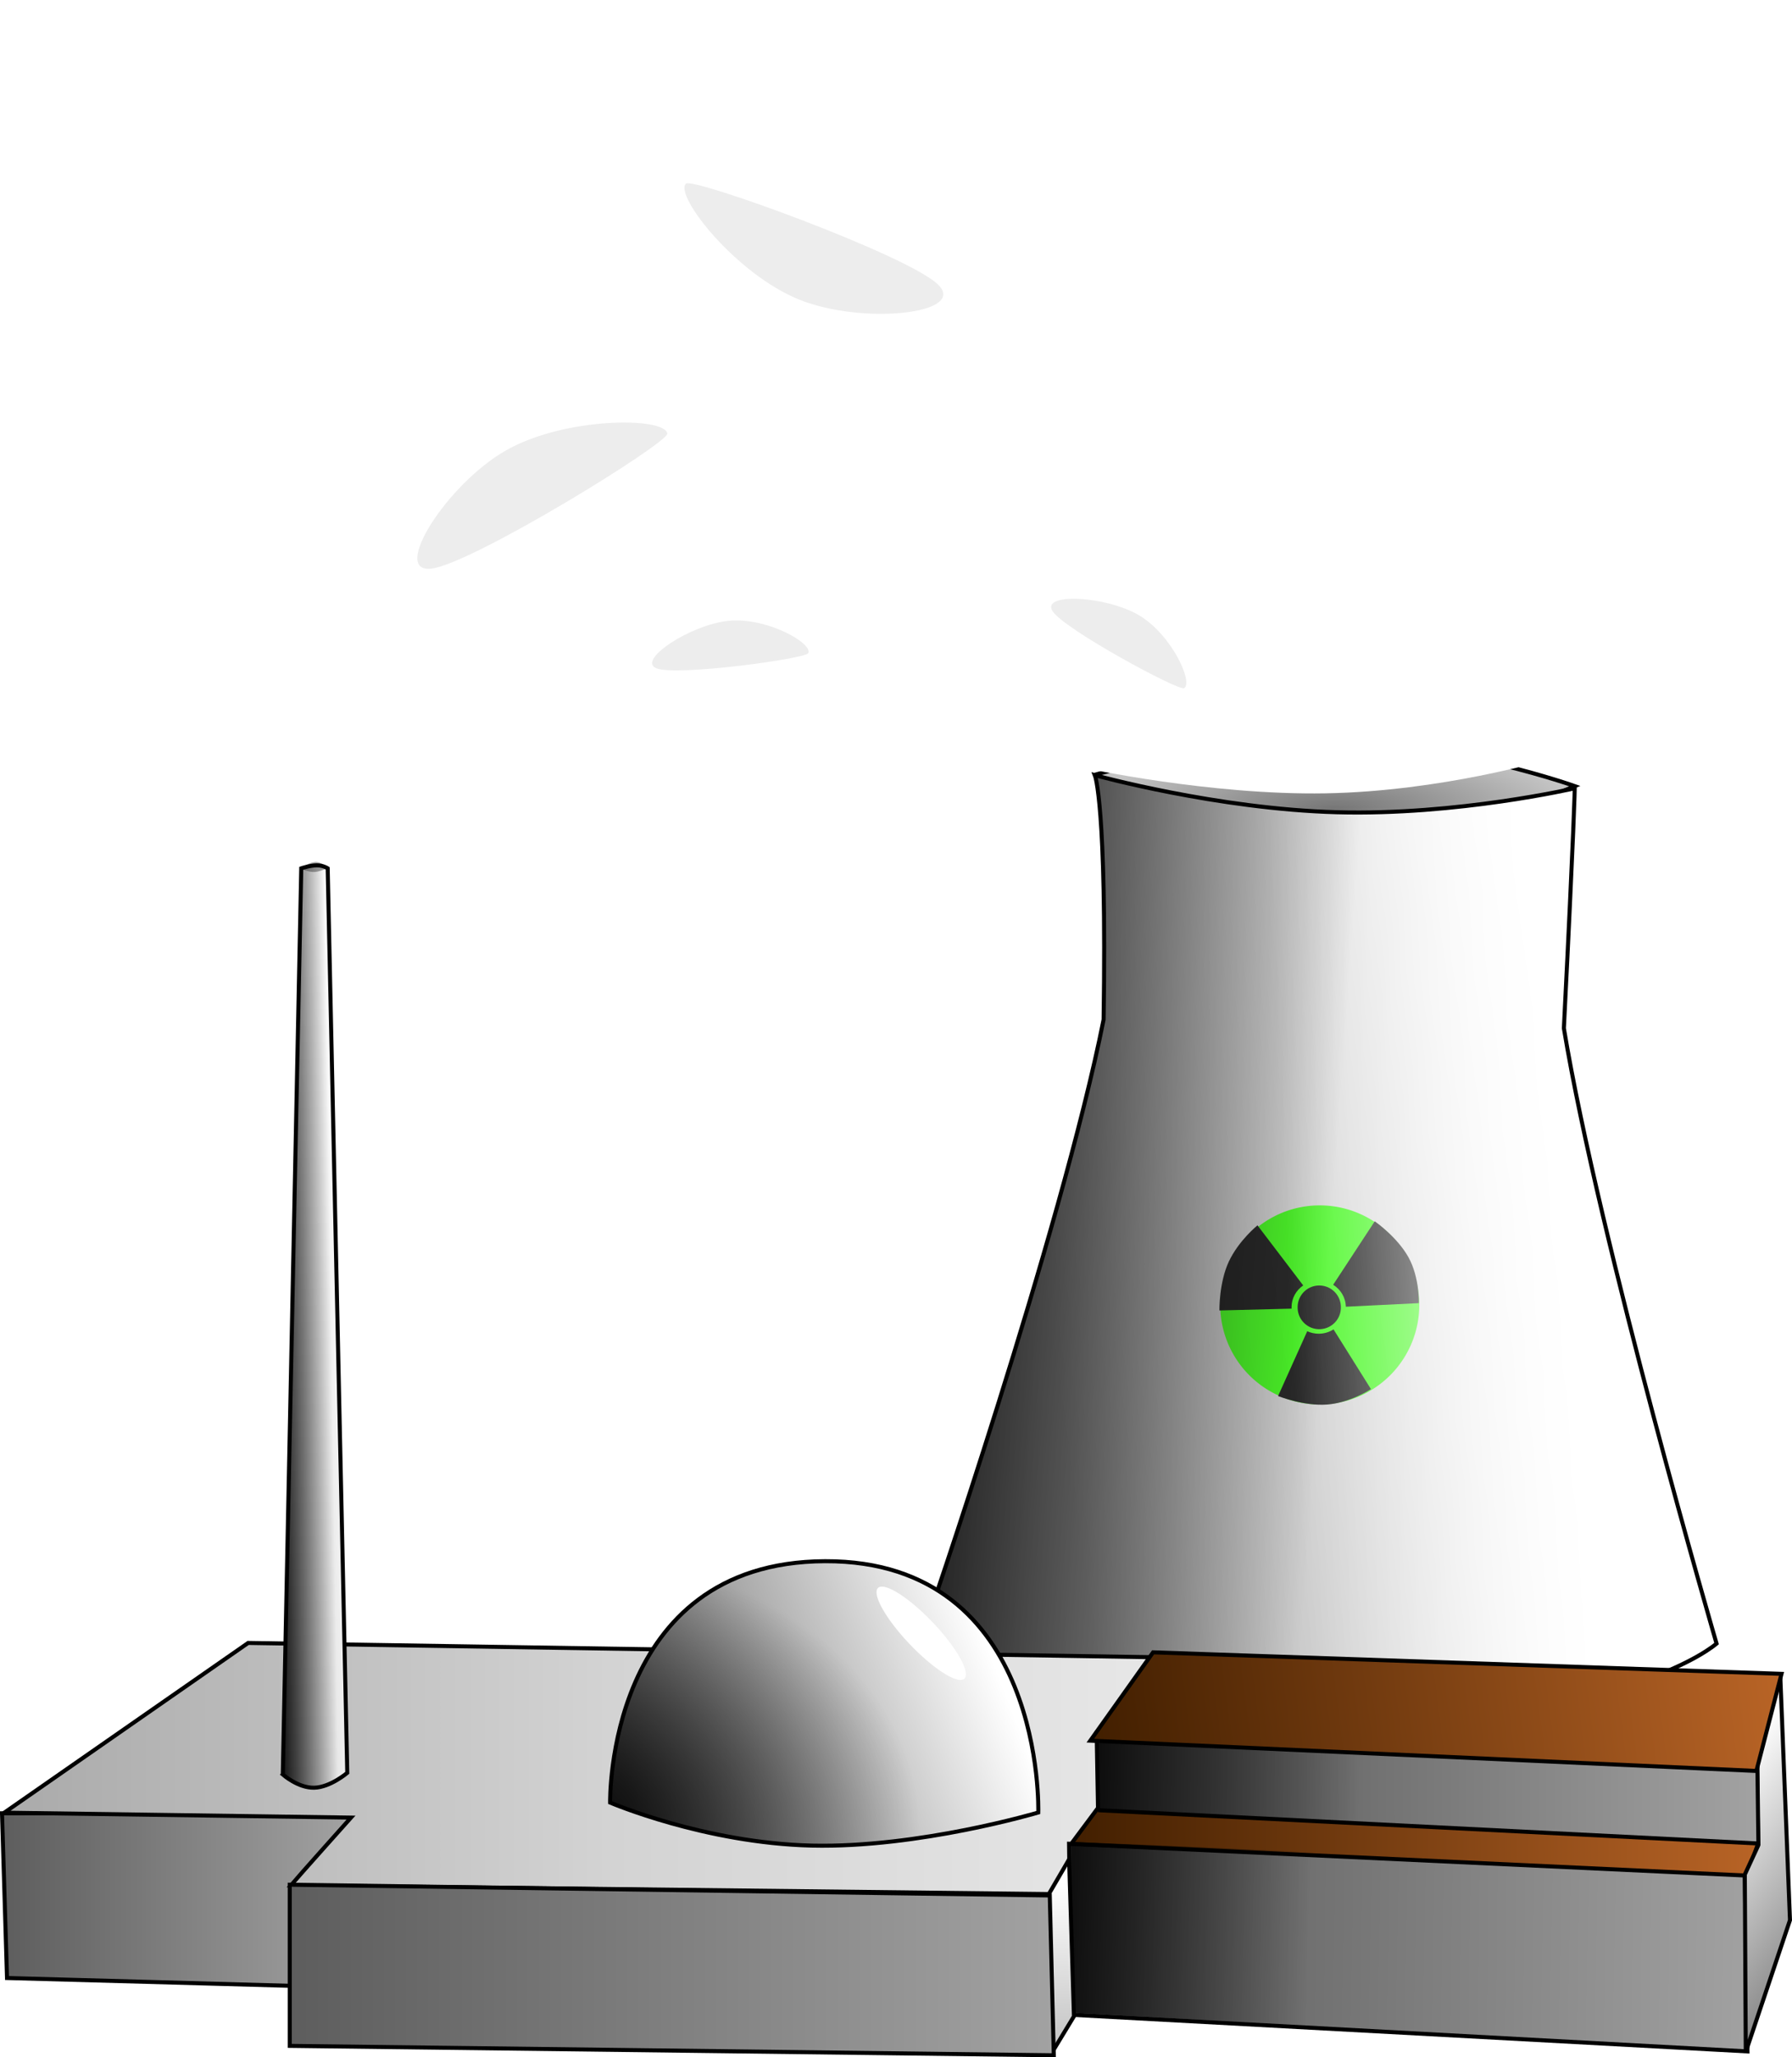 <?xml version="1.0" encoding="UTF-8"?>
<svg version="1.0" viewBox="0 0 444.7 510.41" xmlns="http://www.w3.org/2000/svg" xmlns:xlink="http://www.w3.org/1999/xlink">
<defs>
<linearGradient id="a">
<stop offset="0"/>
<stop stop-opacity="0" offset="1"/>
</linearGradient>
<linearGradient id="b">
<stop stop-color="#5d5d5d" offset="0"/>
<stop stop-color="#a2a2a2" offset="1"/>
</linearGradient>
<linearGradient id="c">
<stop stop-color="#616161" offset="0"/>
<stop stop-color="#fff" offset="1"/>
</linearGradient>
<linearGradient id="d">
<stop stop-color="#421f00" offset="0"/>
<stop stop-color="#b96426" offset="1"/>
</linearGradient>
<linearGradient id="e">
<stop stop-color="#c9c9c9" offset="0"/>
<stop stop-color="#fff" offset="1"/>
</linearGradient>
<linearGradient id="u" x1="214.25" x2="303.82" y1="572.44" y2="537.12" gradientUnits="userSpaceOnUse" xlink:href="#c"/>
<linearGradient id="t" x1="326.23" x2="495.84" y1="575.18" y2="553.19" gradientTransform="translate(5.308 -8.664)" gradientUnits="userSpaceOnUse" xlink:href="#d"/>
<linearGradient id="s" x1="323.51" x2="322.38" y1="633.18" y2="596.26" gradientUnits="userSpaceOnUse" xlink:href="#e"/>
<linearGradient id="r" x1="127.59" x2="145.23" y1="449.66" y2="448.86" gradientUnits="userSpaceOnUse" xlink:href="#e"/>
<linearGradient id="q" x1="316.03" x2="450.31" y1="434.68" y2="415.82" gradientUnits="userSpaceOnUse">
<stop stop-color="#adadad" offset="0"/>
<stop stop-color="#fff" offset="1"/>
</linearGradient>
<linearGradient id="p" x1="67.862" x2="352.89" y1="568.02" y2="568.02" gradientUnits="userSpaceOnUse">
<stop stop-color="#acacac" offset="0"/>
<stop stop-color="#d3d3d3" offset=".5"/>
<stop stop-color="#e8e8e8" offset="1"/>
</linearGradient>
<filter id="aa" x="-.087" y="-.13" width="1.173" height="1.261">
<feGaussianBlur stdDeviation="10.69"/>
</filter>
<radialGradient id="g" cx="390.03" cy="330.23" r="59.817" gradientTransform="matrix(1 0 0 .281 0 237.55)" gradientUnits="userSpaceOnUse">
<stop stop-color="#747474" offset="0"/>
<stop stop-color="#c4c4c4" offset="1"/>
</radialGradient>
<linearGradient id="o" x1="324.86" x2="496.58" y1="586.45" y2="585.97" gradientUnits="userSpaceOnUse" xlink:href="#d"/>
<linearGradient id="n" x1="59.552" x2="146.09" y1="600.67" y2="600.67" gradientUnits="userSpaceOnUse" xlink:href="#b"/>
<linearGradient id="m" x1="130.96" x2="320.56" y1="618" y2="618" gradientUnits="userSpaceOnUse" xlink:href="#b"/>
<linearGradient id="l" x1="339.51" x2="494.57" y1="609.92" y2="612.44" gradientUnits="userSpaceOnUse" xlink:href="#b"/>
<linearGradient id="j" x1="358.48" x2="495.41" y1="572.9" y2="572.9" gradientUnits="userSpaceOnUse" xlink:href="#b"/>
<linearGradient id="i" x1="530.6" x2="482.1" y1="612.74" y2="575.12" gradientUnits="userSpaceOnUse" xlink:href="#c"/>
<filter id="z" x="-.204" y="-.196" width="1.409" height="1.392">
<feGaussianBlur stdDeviation="1.888"/>
</filter>
<linearGradient id="y" x1="274.46" x2="391.14" y1="402.57" y2="411.05" gradientUnits="userSpaceOnUse" xlink:href="#a"/>
<linearGradient id="x" x1="126.04" x2="141.17" y1="448.79" y2="448.57" gradientUnits="userSpaceOnUse" xlink:href="#a"/>
<linearGradient id="w" x1="313.11" x2="383.46" y1="610.21" y2="612.44" gradientTransform="translate(.471 -.471)" gradientUnits="userSpaceOnUse" xlink:href="#a"/>
<radialGradient id="h" cx="200" cy="594.4" r="53.132" gradientTransform="matrix(1.704 .013 -.01 1.292 -138.2 -188.16)" gradientUnits="userSpaceOnUse" xlink:href="#a"/>
<linearGradient id="v" x1="320.48" x2="396.78" y1="569.71" y2="571.16" gradientUnits="userSpaceOnUse" xlink:href="#a"/>
<filter id="f" x="-.214" y="-.329" width="1.428" height="1.658">
<feGaussianBlur stdDeviation="3.098"/>
</filter>
<filter id="ac" x="-.234" y="-.733" width="1.468" height="2.467">
<feGaussianBlur stdDeviation="3.786"/>
</filter>
<filter id="ab" x="-.295" y="-.446" width="1.59" height="1.891">
<feGaussianBlur stdDeviation="4.122"/>
</filter>
<linearGradient id="k" x1="377.57" x2="450.31" y1="419.5" y2="415.82" gradientUnits="userSpaceOnUse">
<stop stop-color="#fff" stop-opacity="0" offset="0"/>
<stop stop-color="#fff" offset="1"/>
</linearGradient>
</defs>
<g transform="translate(-59.052 -129.25)">
<path d="m330.59 321.5s30.34-8.46 60.25-8.05 59 10.83 59 10.83l-54.67 22.73-64.58-25.51z" fill="url(#g)" fill-rule="evenodd" stroke="#000" stroke-width="1px"/>
<path d="m59.552 579.12 1.24 40.87 85.298 2.35v-43.35l-86.538 0.13z" fill="url(#n)" fill-rule="evenodd" stroke="#000" stroke-width="1px"/>
<path d="m288.53 533.23s33.83-98.12 44.39-151.03c0.81-53.46-2.17-60.63-2.17-60.63s30.32 8.39 60.09 9.2 59-5.95 59-5.95-0.13 8.66-2.7 59.54c8.79 53.05 37.89 152.66 37.89 152.66s-22.6 20.3-98.52 18.95c-76.46-1.36-97.98-22.74-97.98-22.74z" fill="url(#q)" fill-rule="evenodd"/>
<g transform="matrix(-1 0 0 1 775.19 -5.184)" fill-rule="evenodd">
<path d="m332.23 322.93s5.41-11.75 8.99-12c3.59-0.25 2.09 12.42 5.34 11 3.24-1.42 3.41-14.41 7.66-16.66s6.25 10.75 9.33 7.66c3.08-3.08-2.25-18.91 3-19.99s12.41 17.74 17.99 15.66 0.25-19.91 4.33-23.99c4.09-4.08 4.34 10.25 12 7.66 7.67-2.58 13.66-8.08 18.66-17.99s-3-20.41 1.33-21.66c4.34-1.25 6.5 19.58 16 16.66 9.5-2.91 18.41-12.5 21.99-28.32 3.58-15.83-12.16-13.08-7.66-34.99s3-35.74 25.66-52.65 35.57-23.91 64.98-15c29.4 8.92 31.4 17.33 52.65 50.65 21.24 33.33 38.82 61.57 32.32 82.64-6.5 21.08-48.4-10.33-58.32 1.67-9.91 12 38.24 37.82 18.66 46.32-19.57 8.5-65.14-13.16-96.96-12.33-31.83 0.83-30.33 15.66-30.33 15.66s-9.49-4.5-12.66-4 0 6 0 6-31.24 6.83-59.98 6.33-54.98-8.33-54.98-8.33z" fill="#fff" filter="url(#aa)"/>
<path d="m515.55 296.47c-1.06-2.5 10.37-8.95 19.79-8.01 9.43 0.94 22.86 9.78 17.91 11.78-4.95 2.01-37.11-2.38-37.7-3.77z" fill-opacity=".073" filter="url(#ac)"/>
<path transform="matrix(.808 -.589 .589 .808 -88.305 313.41)" d="m417.5 294.14c-1.06-2.5 10.37-8.95 19.8-8.01 9.42 0.94 22.85 9.78 17.9 11.78-4.94 2-37.11-2.38-37.7-3.77z" fill-opacity=".073" filter="url(#ab)"/>
<path transform="matrix(1.648 .755 -.928 1.342 135.47 -467.95)" d="m417.5 294.14c-1.06-2.5 10.37-8.95 19.8-8.01 9.42 0.94 22.85 9.78 17.9 11.78-4.94 2-37.11-2.38-37.7-3.77z" fill-opacity=".073" filter="url(#f)"/>
<path transform="matrix(-1.615 .823 -.476 -1.56 1360.2 295.25)" d="m417.5 294.14c-1.06-2.5 10.37-8.95 19.8-8.01 9.42 0.94 22.85 9.78 17.9 11.78-4.94 2-37.11-2.38-37.7-3.77z" fill-opacity=".073" filter="url(#f)"/>
</g>
<g transform="matrix(.215 0 0 .215 329.29 470.96)" opacity=".8">
<path transform="translate(.53 1.318)" d="m380.71-84.849a114.87 114.87 0 1 1-229.74 0 114.87 114.87 0 1 1 229.74 0z" fill="#2cff00" opacity="1"/>
<path d="m329.84-180.03-48 73.25c8.64 5.32 14.43 14.66 14.63 25.311l84.22-4.125s1.09-29.536-11.97-53.026c-13.06-23.5-38.88-41.41-38.88-41.41z" fill-rule="evenodd"/>
<path d="m282.28-55.312c-4.92 3.149-10.8 5-17.12 5-4.73 0-9.23-1.042-13.25-2.876l-33.66 74.813s29.66 11.811 56.47 9.813c26.81-1.999 50.75-17.813 50.75-17.813l-43.19-68.937z" fill-rule="evenodd"/>
<path d="m194.5-175.38c0 0.01-21.76 17.55-33.12 41.91-11.37 24.36-10.82 56.314-10.82 56.314l83.28-2.094c-0.03-0.552-0.03-1.097-0.03-1.656 0-10.405 5.33-19.604 13.47-25.124l-52.78-69.35z" fill-rule="evenodd"/>
<path transform="matrix(1.265 0 0 1.265 -78.41 12.565)" d="m291.83-73.768a19.726 19.726 0 1 1-39.45 0 19.726 19.726 0 1 1 39.45 0z" opacity="1"/>
</g>
<path d="m288.53 533.23s33.83-98.12 44.39-151.03c0.81-53.46-2.17-60.63-2.17-60.63s30.32 8.39 60.09 9.2 59-5.95 59-5.95-0.13 8.66-2.7 59.54c8.79 53.05 37.89 152.66 37.89 152.66s-22.6 20.3-98.52 18.95c-76.46-1.36-97.98-22.74-97.98-22.74z" fill="url(#k)" fill-rule="evenodd"/>
<path d="m288.53 533.23s33.83-98.12 44.39-151.03c0.81-53.46-2.17-60.63-2.17-60.63s30.32 8.39 60.09 9.2 59-5.95 59-5.95-0.13 8.66-2.7 59.54c8.79 53.05 37.89 152.66 37.89 152.66s-22.6 20.3-98.52 18.95c-76.46-1.36-97.98-22.74-97.98-22.74z" fill="url(#y)" fill-rule="evenodd" stroke="#000" stroke-width="1px"/>
<path d="m131.23 597c1.67-2 14.93-16.81 14.93-16.81l-86.049-1.22 60.519-42.11 232.26 3.67-32.66 58.64-189-2.17z" fill="url(#p)" fill-rule="evenodd" stroke="#000" stroke-width="1px"/>
<path d="m492.04 593.75-167.69-7.07 0.51 42.43 167.84 9.09-0.66-44.45z" fill="url(#l)" fill-rule="evenodd" stroke="#000" stroke-width="1px"/>
<path d="m324.86 586.73 6.99-9.37 164.73 5.74-4.05 11.48-167.67-7.85z" fill="url(#o)" fill-rule="evenodd" stroke="#000" stroke-width="1px"/>
<path d="m492.28 638.33-0.24-44.01 3.3-7.15-0.26-20.52 5.74-22.19 2.43 61.17-10.97 32.7z" fill="url(#i)" fill-rule="evenodd" stroke="#000" stroke-width="1px"/>
<path d="m331.54 578.36-0.34-19.17 163.95 7 0.26 20.43-163.87-8.26z" fill="url(#j)" fill-rule="evenodd"/>
<path d="m320.28 638.2 5.28-8.7-1.2-38.96-5.16 8.84 1.08 38.82z" fill="url(#s)" fill-rule="evenodd" stroke="#000" stroke-width="1px"/>
<path d="m492.51 593.28-167.68-7.07 0.5 42.43 167.84 9.09-0.66-44.45z" fill="url(#w)" fill-rule="evenodd"/>
<path d="m319.56 599.51-188.6-2.67v39.99l189.6 2.33-1-39.65z" fill="url(#m)" fill-rule="evenodd" stroke="#000" stroke-width="1px"/>
<path d="m210.46 576.47s-1.13-59.69 53.33-59.89c54.87-0.21 52.92 62.35 52.92 62.35s-29.64 8.82-56.2 8.21c-26.57-0.62-50.05-10.67-50.05-10.67z" fill="url(#u)" fill-rule="evenodd"/>
<path d="m129.23 569.5 4.58-224.82s2.21-0.74 3.85-0.74 2.71 0.74 2.71 0.74l4.86 224.41s-4.21 3.59-8.21 3.69-7.79-3.28-7.79-3.28z" fill="url(#r)" fill-rule="evenodd"/>
<path d="m133.61 344.68s1.98-1.42 3.59-1.55c1.6-0.14 3.22 1.4 3.22 1.4s-1.63 0.91-3.24 1.05c-1.6 0.13-3.57-0.9-3.57-0.9z" fill="#a2a2a2" fill-rule="evenodd"/>
<path transform="matrix(.724 -.69 .69 .724 -290 338.39)" d="m286.79 540.4a3.929 15.536 0 1 1-7.86 0 3.929 15.536 0 1 1 7.86 0z" fill="#fff" filter="url(#z)"/>
<path d="m129.23 569.5 4.58-224.82s2.21-0.74 3.85-0.74 2.71 0.74 2.71 0.74l4.86 224.41s-4.21 3.59-8.21 3.69-7.79-3.28-7.79-3.28z" fill="url(#x)" fill-rule="evenodd" stroke="#000" stroke-width="1px"/>
<path d="m210.46 576.47s-1.13-59.69 53.33-59.89c54.87-0.21 52.92 62.35 52.92 62.35s-29.64 8.82-56.2 8.21c-26.57-0.62-50.05-10.67-50.05-10.67z" fill="url(#h)" fill-rule="evenodd" stroke="#000" stroke-width="1px"/>
<path d="m331.54 578.36-0.34-19.17 163.95 7 0.26 20.43-163.87-8.26z" fill="url(#v)" fill-rule="evenodd" stroke="#000" stroke-width="1px"/>
<path d="m329.62 561.1 15.58-21.91 155.95 5.34-6.24 24.09-165.29-7.52z" fill="url(#t)" fill-rule="evenodd" stroke="#000" stroke-width="1px"/>
</g>
</svg>
